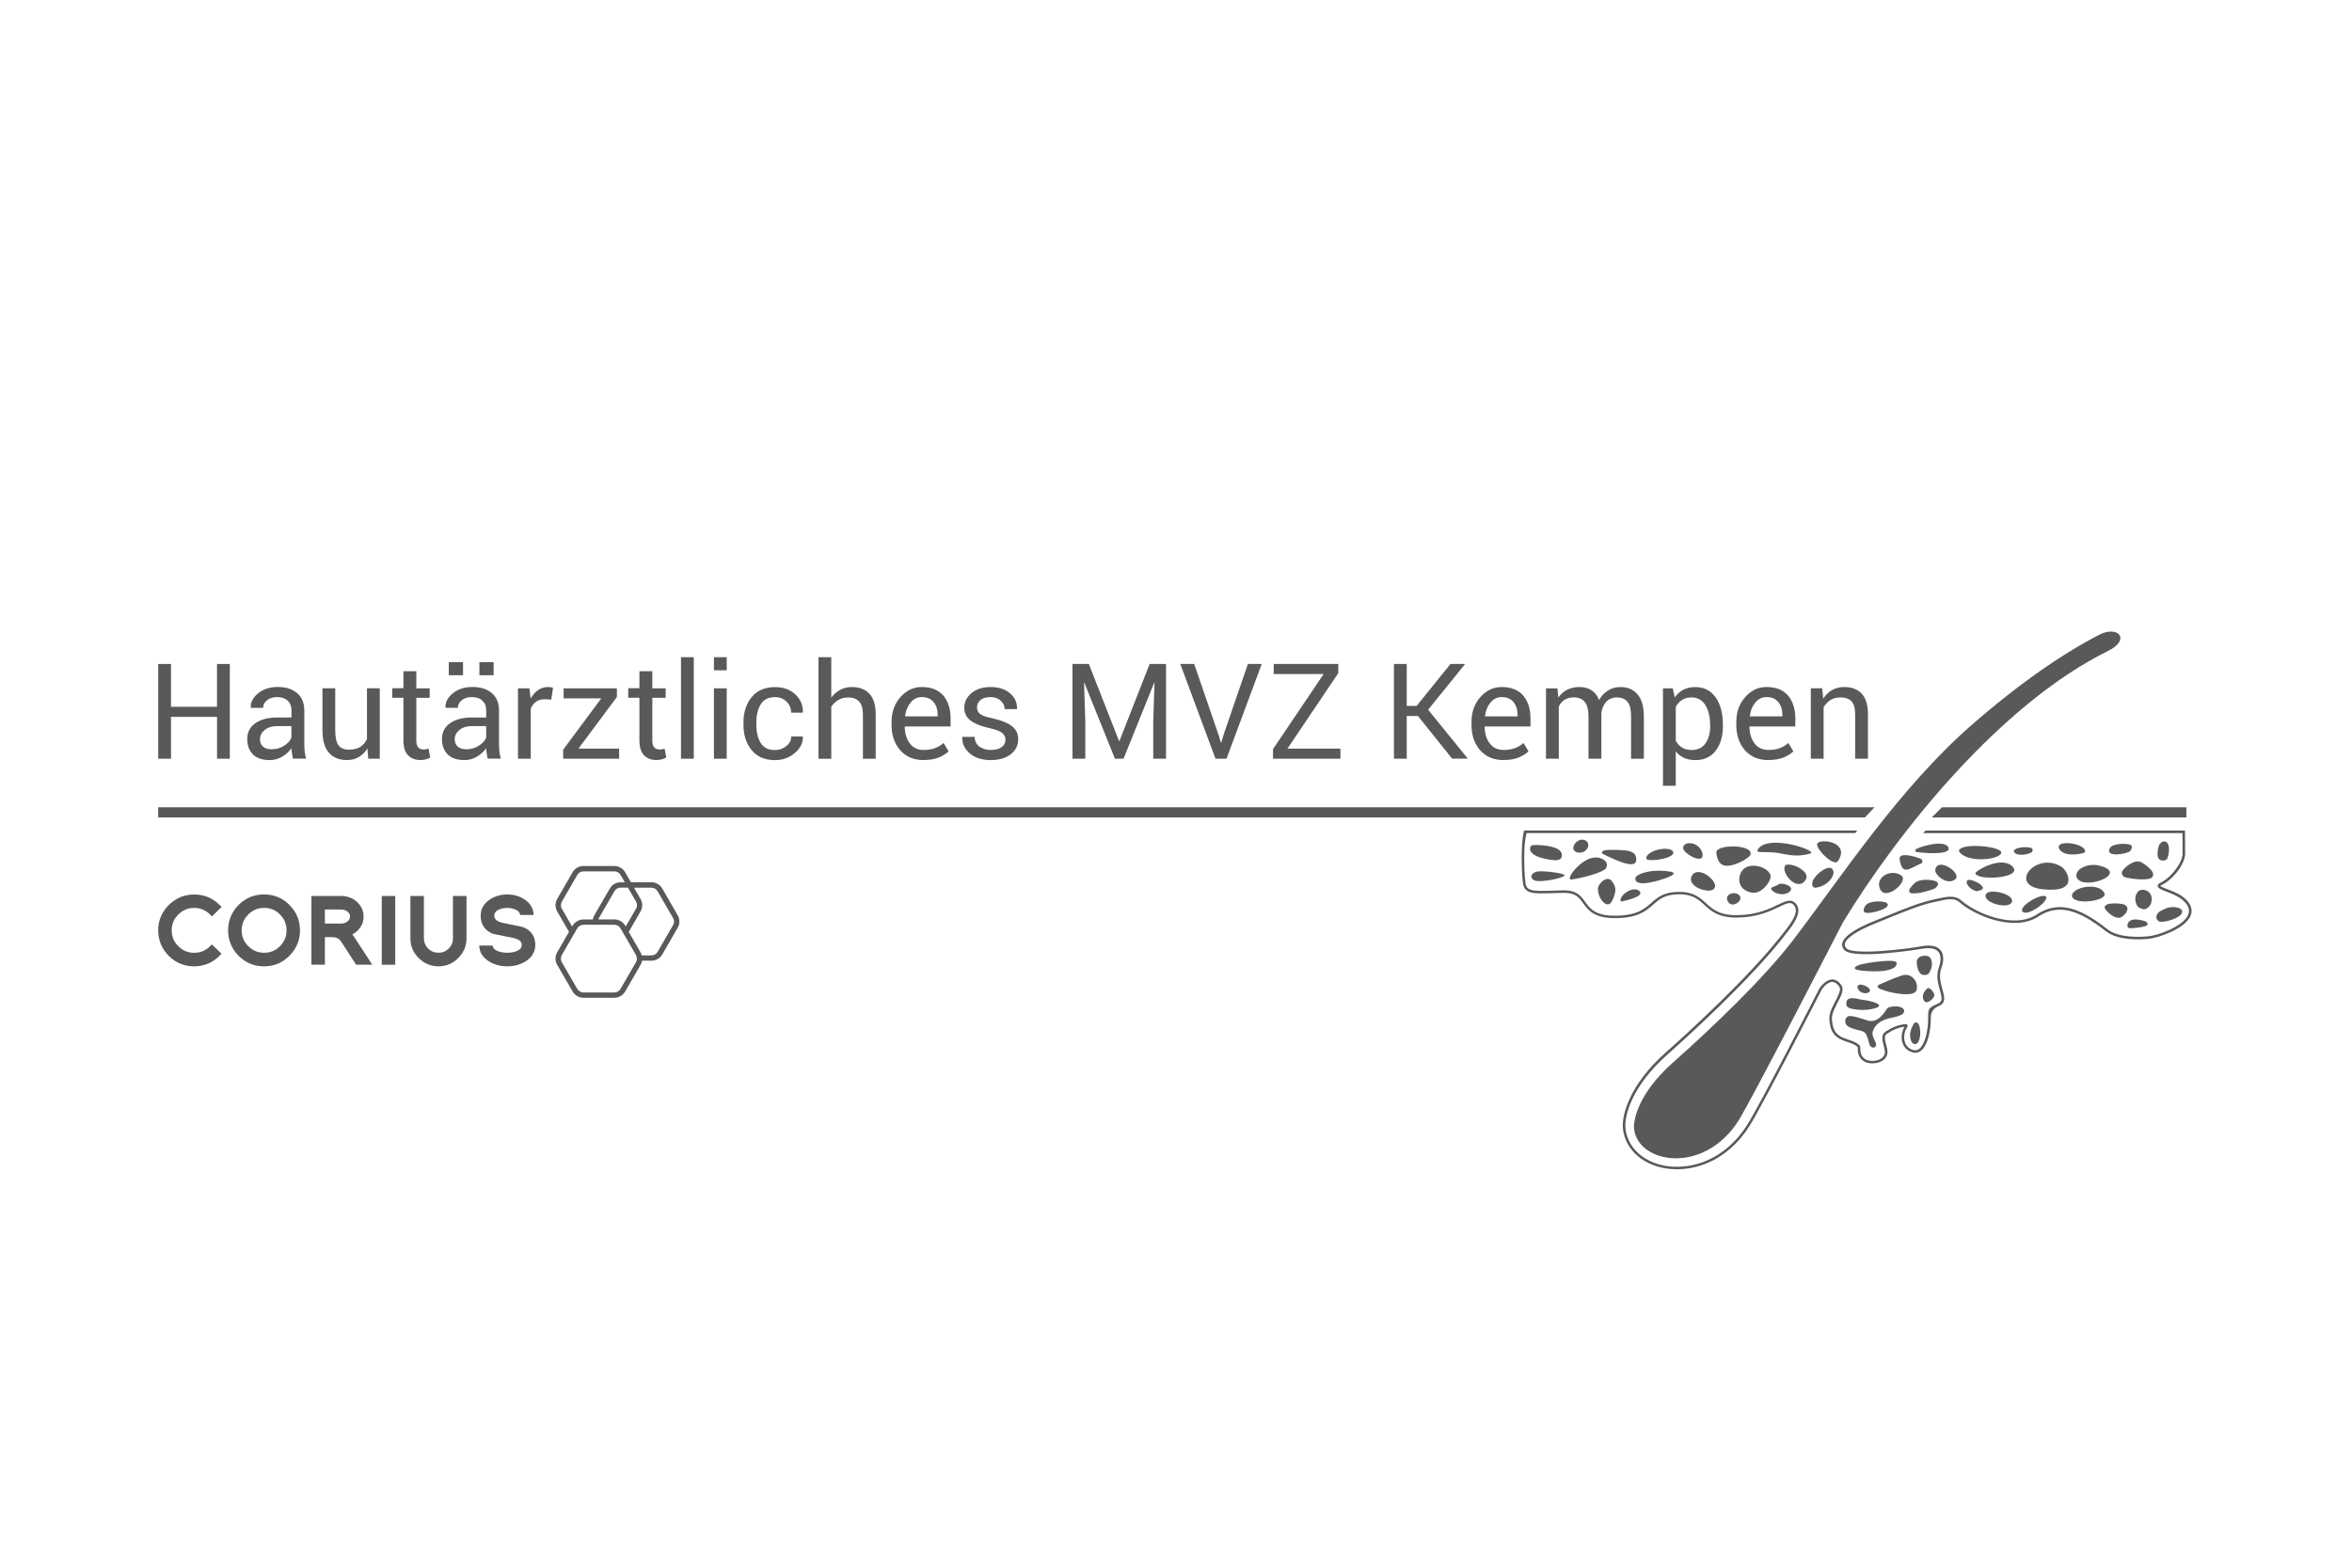 <?xml version="1.0" encoding="UTF-8"?>
<svg id="Ebene_1" data-name="Ebene 1" xmlns="http://www.w3.org/2000/svg" version="1.1" viewBox="0 0 1200 800">
  <defs>
    <style>
      .cls-1 {
        fill-rule: evenodd;
      }

      .cls-1, .cls-2 {
        fill: #585a59;
        stroke-width: 0px;
      }
    </style>
  </defs>
  <g id="Logo">
    <g id="Grafikelement">
      <g>
        <path class="cls-1" d="M886.98,571.88c-17.7,27.91-51.61,22-53.31,3.86-.31-3.39,1.54-17.26,19.8-33.45,19.73-17.49,46.63-43.17,61.63-62.88,24.45-32.08,53.95-77.24,90.86-109.47,24.28-21.21,46.61-36.51,65.17-46.06,9.46-4.87,16.27,2.45,4.34,8.34-54.72,26.99-107,92.05-135.27,138.59,0,0-46.46,90.42-53.22,101.07Z"/>
        <path class="cls-2" d="M777.71,425.13"/>
        <path class="cls-2" d="M778.13,450.16"/>
        <path class="cls-1" d="M784.14,444.77c1.92-.6,15.48.75,13.94,2.16s-12.85,3.73-15.43,2.23-1.17-3.68,1.48-4.39"/>
        <path class="cls-1" d="M780.9,432.01c.2-.48.99-.82,2.32-.81,4.63.04,13.16.73,13.63,4.78.24,1.99-.86,2.8-2.71,3s-15.52-1.48-13.25-6.97Z"/>
        <path class="cls-1" d="M801.01,447.57c1.04-3.44,11.03-14.48,18.21-8.02.91,1.15.84,3.24-.44,4.14-4.12,2.89-16.51,5.16-17.11,5.16s-1.01-.29-.64-1.28"/>
        <path class="cls-1" d="M809.88,429.67c1.94,3.02-2.38,6.9-6.04,4.94s2.25-8.93,6.04-4.94"/>
        <path class="cls-1" d="M815.3,453.09c.73-3.07,4.94-6.3,7.06-3.46s2.6,4.79.22,9.97-7.69-1.23-7.27-6.51"/>
        <path class="cls-1" d="M817.73,434.35c.97-1.13,10.6-.53,11.53-.38s6.33.38,5.47,5.4c-.81,4.65-12.9-1.74-16.34-3.29-.27-.13-1.28-.49-1.04-1.15.05-.16.18-.37.37-.59l.02.02Z"/>
        <path class="cls-1" d="M826.85,458.98c.59-3.2,6.95-6.97,9.7-4.15,2.73,2.82-8.62,5.07-9.1,5.18s-.77-.11-.6-1.02Z"/>
        <path class="cls-1" d="M852.21,444.78c.29.05,2.58.48,1.34,1.56l-.68.46-.97.49-1.26.53-1.57.57s-14.51,5.22-14.73.07c-.04-.66.35-1.19,1.13-1.72,2.21-1.48,8.66-3.33,16.73-1.94l.02-.02Z"/>
        <path class="cls-1" d="M840.21,436.8c3.07-3.99,12.7-4.81,13.49-1.96s-9.74,4.83-13.25,3.82c-.62-.4-.66-.99-.24-1.85"/>
        <path class="cls-1" d="M868.68,435.98c.57,5.45-9.66-.38-9.88-2.98-.68-4.12,8.67-3.93,9.88,2.98"/>
        <path class="cls-1" d="M863.37,446.6c4.39-6.11,17.77,7.19,8.44,7.92-6.08-.35-10.89-4.1-8.44-7.92"/>
        <path class="cls-1" d="M875.69,434.72c.55-3.82,18.03-3.92,17.51,1.06.04,1.76-8.07,6.5-12.81,6s-4.7-7.06-4.7-7.06"/>
        <path class="cls-1" d="M881.25,459.28c-1.1-3.28,4.47-4.83,6.4-2.09s-4.81,7.12-6.4,2.09"/>
        <path class="cls-1" d="M888.35,445.06c3-5.8,13.73-3.09,14.97,1.63.66,2.51-4.34,9.85-9.61,8.82-6.24-1.21-7.52-6.28-5.36-10.45"/>
        <path class="cls-1" d="M896.96,433.29c5.44-7.94,31.2,1.01,26.63,2.29-8.13,2.27-12.72.04-18.25-.53-2.65-.27-7.67-.18-8-.26s-1.13-.6-.38-1.5"/>
        <path class="cls-1" d="M904.13,454.41c-1.76-1.87,1.54-1.78,3.2-3.07s8.44.88,5.97,3.44c-2.47,2.56-7.32,1.57-9.17-.38"/>
        <path class="cls-1" d="M910.61,442.09c.88-3.31,16.84,3.11,8.89,8.66-4.74,2.16-10.32-5.71-8.89-8.66"/>
        <path class="cls-1" d="M924.92,449.34c2.16-4.04,7.8-7.96,9.86-5.95,2.32,2.27-1.52,8.86-8.67,9.63,0,0-2.34,0-1.19-3.68"/>
        <path class="cls-1" d="M927.33,430.33c1.74-2.53,16.84-.6,10.39,9.1-2.18,3.28-12.3-7.28-10.39-9.1"/>
        <path class="cls-1" d="M942.98,518.61c2.45-.75,9.68,2.38,11.13,2.42s4.36.15,8-5.31c.37-.55.7-1.24,1.35-1.59.18-.09.37-.15.59-.2l.31-.07c1.63-.35,3.35-.49,4.96-.04.68.22,1.41.51,1.81,1.04,1.08,1.41-.37,2.64-.97,2.96-1.12.55-2.31.93-3.55,1.23-1.06.24-2.14.44-3.2.71-.88.24-1.7.53-2.53.88-.64.29-1.21.6-1.79.97-.49.33-.92.68-1.34,1.08-.27.27-.53.57-.77.86-.71.97-1.35,2.05-1.57,3.2-.05.4-.07.79,0,1.19.16,1.02.55,2.03,1.04,2.95,1.74,3.18-.07,3.64-.44,3.68-1.02.15-1.57-.57-1.72-.71-.46-.62-.62-1.35-.82-2.05-.13-.44-.26-.86-.38-1.3-.26-.88-.49-1.76-.92-2.6-.18-.33-.38-.6-.66-.88-.18-.16-.37-.29-.57-.42-.46-.26-.9-.44-1.43-.59-.73-.2-1.48-.35-2.21-.53-1.43-.38-2.87-.84-4.12-1.56-.33-.2-2.23-1.15-1.61-3.82.13-.59,1.17-1.48,1.39-1.52"/>
        <path class="cls-1" d="M942.01,511.67c.22-2.76,3.26-2.67,7.25-1.61,3.26.27,9.68,1.68,9.46,3.17s-7.78,2.96-13.69,1.61c-2.8-.64-3.11-1.43-3.04-3.18"/>
        <path class="cls-1" d="M947.63,503.67c.4-2.96,7.21.22,6.4,2.07s-5.62,1.59-6.4-2.07"/>
        <path class="cls-1" d="M967.57,492.35c.46-1.26-.29-1.56-.7-1.7-3.29-1.23-17.51,1.21-18.61,1.88,0,0-4.58,1.79.18,2.58s17.57,1.45,19.14-2.76h-.02Z"/>
        <path class="cls-1" d="M951.69,462.21c1.88-2.82,9.55-2.54,10.87-1.43s.31,1.85-.77,2.65c-.95.7-6.72,2.95-10.17,2.32,0,0-1.79-.71.09-3.55h-.02Z"/>
        <path class="cls-1" d="M959.14,502.3c3.22-1.32,6.53-3,11.25-4.52s8.45,3,7.52,7.23-12.1,1.56-13.56,1.3c-.57-.09-4.47-1.32-5.23-1.7s-2.2-1.37.02-2.31"/>
        <path class="cls-1" d="M958.66,451.41c.04-5.07,7.05-7.74,11.42-4.63s-10.39,15.41-11.42,4.63"/>
        <path class="cls-1" d="M969.13,438.23c0-4.04,10.45-.31,11.16.2s.66,1.81.26,1.99c-7.14,3.22-9.96,6.55-11.42-2.2"/>
        <path class="cls-1" d="M974.49,528.34c.18-3,1.24-4.56,1.7-5.56.53-1.19,2.23-1.61,2.91.29,1.45,4.04.29,9.5-1.85,9.74s-2.62-2.84-2.76-4.45"/>
        <path class="cls-1" d="M976.76,450.73c2.45-2.31,7.59-1.9,9.99-1.3,4.03,1.02,1.13,3.97-.82,4.47s-5.16,1.81-8.47,1.94c-1.79.07-3.88.38-3.26-1.92,0,0,.13-.86,2.58-3.17l-.02-.02Z"/>
        <path class="cls-1" d="M977.91,490.86c0-2.12,2.31-3.5,5.12-3.09s3.11,4.37,2.23,6.61-1.3,3.24-3.73,3.17c-3.62-.29-3.62-6.68-3.62-6.68"/>
        <path class="cls-1" d="M977.33,433.53c.46-.92,14.53-5.53,16.69-1.17,2.16,4.36-13.76,2.84-16.29,2.42,0,0-.86-.33-.4-1.24Z"/>
        <path class="cls-1" d="M983.28,504.41c1.13-.9,3.2,1.57,3.62,3.13s-3.48,5.09-4.96,3.48-1.19-4.37,1.34-6.61"/>
        <path class="cls-1" d="M987.36,444.49c.29-8,14.04,1.04,10.21,4.21-3.82,3.17-9.68-1.56-10.21-4.21"/>
        <path class="cls-1" d="M999.45,434.33c.07-4.48,22.23-2.62,21.58.91s-17.81,5.44-21.58-.91"/>
        <path class="cls-1" d="M1007.94,454.68c-.82-.29-2.34-1.12-2.82-1.59-2.31-2.29-1.81-3.4-1.3-3.86.81-.73,3.99.35,6.04,1.72,1.68,1.13,2.62,2.49.86,3.24,0,0-1.94.77-2.76.49h-.02Z"/>
        <path class="cls-1" d="M1007.8,445.64c.59-1.67,13.71-9.11,19.09-3.33,5.38,5.78-17.9,7.36-19.09,3.33"/>
        <path class="cls-1" d="M1013.07,456.72c.82-3.82,14.69-.66,13.45,3.46s-14.46.75-13.45-3.46"/>
        <path class="cls-1" d="M1027.49,434.17c1.34-2.45,8.16-1.88,8.82-1.5.82.48.91,1.08.59,1.83-.88,1.67-9.35,2.93-9.41-.35"/>
        <path class="cls-1" d="M1043.85,457.48c1.67,2.51-9.5,10.39-11.91,7.76s9.55-9.64,11.91-7.76"/>
        <path class="cls-1" d="M1052.05,442.53c2.51,1.61,9.37,13.16-9.5,11.33-18.85-1.83-3.42-19.98,9.5-11.33"/>
        <path class="cls-1" d="M1063.38,433.2c.22.31.75,1.32.18,1.85s-10.32,2.71-12.86-1.76,9.88-3.55,12.68-.09"/>
        <path class="cls-1" d="M1059.37,447.36c-.64-4.28,6.59-7.16,12.08-5.54,15.52,4.17-9.66,13.36-12.08,5.54"/>
        <path class="cls-1" d="M1057.1,457.36c-.11-4.98,14.62-7.39,16.69-1.21.82,3.57-15.35,5.97-16.69,1.21"/>
        <path class="cls-1" d="M1073.77,463.08c.38-3.07,8.47-1.88,9.26-1.7s2.4.73,2.43,2.62c-.27.51-.18,2.12-3.02,3.95s-8.13-2.8-8.67-4.87"/>
        <path class="cls-1" d="M1076.4,432.89c1.39-2.8,9.53-2.56,10.85-1.61.48.33.77,1.57-.44,3s-12.99,3.59-10.41-1.37"/>
        <path class="cls-1" d="M1085.55,471.56c1.1-4.26,9.13-1.52,9.48-1.15s1.19.84.31,1.81-8.58,1.7-9.24,1.37-.79-.99-.57-2.01"/>
        <path class="cls-1" d="M1082.76,444.69c.55-1.59,6.26-6.68,9.92-4.61,3.73,2.31,7.21,5.38,5.36,7.58s-12.9.6-14.33-.22c-.37-.18-1.5-1.15-.95-2.75h0Z"/>
        <path class="cls-1" d="M1091.17,454.63c2.93-1.85,8.34.9,6.17,6.66-.62,1.65-2.6,2.74-3.31,2.74s-2.82-.53-3.59-1.78-2.14-4.68.73-7.63"/>
        <path class="cls-1" d="M1100.56,466.67c.73-1.63,2.56-2.16,4.36-3.02,3.29-1.56,9.52-.66,8.29,2.32s-10.28,5.23-11.79,4.17-1.48-2.42-.84-3.48"/>
        <path class="cls-1" d="M1101.38,431.88c.49-1.92,2.82-3.51,4.37-1.76,1.83,2.34.31,7.58-.05,8.13-.62.97-2.84,1.19-3.7.48-2.34-1.24-.62-6.84-.62-6.84"/>
        <polygon class="cls-2" points="951.45 417.15 80.7 417.15 80.7 411.97 956.41 411.97 951.45 417.15"/>
        <polygon class="cls-2" points="1115.51 417.15 985.6 417.15 990.78 411.97 1115.51 411.97 1115.51 417.15"/>
        <path class="cls-2" d="M778.24,450.07c.38,4.68,3.37,4.79,13.38,4.45,1.76-.05,3.77-.13,5.98-.16,6.83-.11,8.93,2.8,11.18,5.89,2.58,3.55,5.23,7.21,15.94,7.03,10.58-.18,14.26-3.42,17.79-6.53,3.2-2.82,6.24-5.49,13.74-5.62,7.72-.13,10.98,2.85,14.15,5.75,3.39,3.09,6.88,6.3,16.18,6.13,9.79-.16,15.96-3.13,20.46-5.29,3.79-1.81,6.51-3.13,8.82-.99,4.43,4.14-.95,11.05-3.82,14.75-.22.27-.42.53-.6.77-17.53,23.02-50.95,53.23-60.77,61.95-18.14,16.09-21.96,31.13-21.36,37.46,1.1,11.69,12.37,20.02,26.83,19.75,14.02-.24,26.88-8.05,35.32-21.41,7.01-11.11,36.47-68.88,36.76-69.47.15-.24,2.93-4.61,6.5-4.7,1.79-.05,3.4.97,4.81,3,1.48,2.14-.26,5.51-2.12,9.06-.6,1.15-1.21,2.34-1.68,3.42-1.17,2.74-1.34,4.41-.7,7.7,1.01,5.16,4.47,6.33,8.13,7.58,2.2.75,4.28,1.45,5.73,3.04l.13.13.04.18c.07.33.07.71.09,1.15.04,1.59.09,3.77,2.45,5.38,1.72,1.19,5.65,1.34,8.14-.27,1.08-.7,2.29-1.99,1.87-4.28-.13-.71-.33-1.48-.53-2.23-.7-2.64-1.48-5.64.9-7.21,3.07-2.03,5.82-3.2,8.42-3.62,1.9-.29,2.42-.38,2.76.13.31.46.05.91-.26,1.45-.16.29-.38.66-.6,1.13-.84,1.87-1.19,4.81-.05,7.14.81,1.65,2.21,2.71,4.17,3.17,1.06.24,1.99,0,2.87-.7,3.04-2.45,4.57-9.99,4.47-15.83-.07-4.78.38-5.14,4.72-7.06l.51-.24c2.25-1.04,1.81-3.06.75-6.77-.92-3.26-2.05-7.3-.55-11.51,1.24-3.46,1.19-6.3-.16-7.98-1.3-1.61-3.75-2.21-7.32-1.78-.31.05-35.92,6.04-40.74.77-.97-1.06-1.32-2.25-1.02-3.51,1.01-4.36,9.75-8.66,16.91-11.49,2.31-.92,4.61-1.87,6.86-2.78,8.14-3.33,15.85-6.5,23.15-8.03.59-.13,1.15-.26,1.7-.37,4.74-1.04,8.84-1.96,12.11.92,7.56,6.64,26.88,14.73,38.47,7.16,10.36-6.77,20.83-4.58,36.14,7.58,5.91,4.54,16.78,3.95,21.19,3.5,4.41-.46,16.76-4.72,19.73-10.5.88-1.74.84-3.42-.16-5.16-1.74-3.02-5.44-5.11-9.48-6.62-3.82-1.43-5.67-2.18-5.71-3.4-.04-.91,1.01-1.41,1.34-1.56,5.65-2.64,11.36-10.47,11.36-14.86l-.07-10.5h-132.35l1.3-1.32h132.35l.07,11.8c0,5.05-5.97,13.19-12.11,16.05-.35.16-.49.27-.57.35.38.55,2.85,1.46,4.85,2.21,4.47,1.68,8.18,3.77,10.16,7.19,1.23,2.12,1.28,4.28.2,6.4-3.4,6.66-16.91,10.8-20.75,11.2-4.56.48-15.85,1.08-22.14-3.77-14.8-11.75-24.83-13.93-34.62-7.52-12.13,7.94-32.21-.38-40.04-7.27-2.76-2.43-6.39-1.63-10.96-.62-.55.13-1.13.26-1.7.37-7.19,1.52-14.84,4.65-22.93,7.96-2.23.91-4.56,1.87-6.86,2.78-9.57,3.79-15.45,7.63-16.12,10.56-.2.82.04,1.59.71,2.34,3.48,3.81,31.22.42,39.56-1.19,4.08-.51,6.95.24,8.55,2.23,1.65,2.05,1.78,5.33.37,9.24-1.37,3.81-.33,7.48.57,10.71.97,3.48,1.9,6.75-1.46,8.33l-.53.24c-2.67,1.18-3.98,3.14-3.93,5.86.09,5.11-1.15,13.8-4.96,16.87-1.21.97-2.54,1.3-3.99.95-2.32-.55-4.08-1.88-5.05-3.86-1.43-2.89-.88-6.26.04-8.25.18-.42.38-.77.53-1.04-.31.04-.68.11-1.04.16-2.4.38-4.98,1.5-7.91,3.42-1.5.99-1.12,2.93-.37,5.78.2.77.42,1.57.55,2.34.42,2.32-.46,4.32-2.45,5.6-2.75,1.76-7.23,1.88-9.61.26-2.91-1.99-2.98-4.78-3.02-6.42,0-.29,0-.55-.04-.77-1.23-1.24-3.09-1.88-5.05-2.54-3.68-1.24-7.83-2.65-8.99-8.56-.62-3.18-.66-5.16.77-8.47.48-1.13,1.12-2.34,1.72-3.51,1.59-3.06,3.24-6.22,2.2-7.72-1.13-1.65-2.4-2.49-3.7-2.43-2.87.07-5.36,3.99-5.38,4.04-.27.53-29.76,58.36-36.8,69.52-8.67,13.74-21.94,21.78-36.4,22.01h-.66c-14.84,0-26.35-8.73-27.49-20.94-.62-6.59,3.28-22.14,21.8-38.58,9.81-8.69,43.13-38.85,60.61-61.76.18-.24.38-.49.6-.79,2.64-3.39,7.52-9.68,3.97-12.99-1.59-1.48-3.4-.7-7.36,1.21-4.36,2.09-10.93,5.25-21.01,5.42-9.81.16-13.51-3.2-17.07-6.48-3.11-2.84-6.06-5.53-13.23-5.4-7.03.13-9.75,2.53-12.9,5.31-3.55,3.13-7.58,6.68-18.63,6.86-11.4.18-14.38-3.92-17.02-7.56-2.12-2.93-3.97-5.47-10.1-5.34-2.21.04-4.21.11-5.97.16-9.63.31-14.22.46-14.73-5.69,0,0-.6-3.07-.6-12.63s1.21-13.67,1.21-13.67h169.97l-.93,1.32h-167.72s-1.23,3.35-1.23,12.37.6,12.57.6,12.57l.02.07Z"/>
      </g>
    </g>
  </g>
  <g id="CORIUS">
    <g id="CORIUS-2">
      <g id="CORIUS-3">
        <path class="cls-2" d="M107.09,482.94c-2.25,2.2-4.89,3.28-8.05,3.28s-5.8-1.1-8.05-3.37c-2.29-2.25-3.39-4.9-3.39-8.09s1.12-5.84,3.4-8.09c2.25-2.25,4.89-3.35,8.05-3.35s5.82,1.08,8.05,3.31l1.01,1.01,4.96-4.81-1.02-1.02c-3.55-3.55-7.91-5.34-12.97-5.34s-9.41,1.81-12.99,5.4c-3.59,3.59-5.38,7.94-5.38,12.9s1.79,9.33,5.34,12.99c3.61,3.57,7.98,5.38,12.97,5.38s9.41-1.81,12.97-5.4l1.04-1.04-4.96-4.74-.99.97v.02Z"/>
        <path class="cls-2" d="M147.68,461.78c-3.55-3.55-7.91-5.34-12.97-5.34s-9.42,1.79-12.99,5.36c-3.53,3.61-5.34,7.98-5.34,12.97s1.79,9.37,5.34,12.97c3.57,3.57,7.94,5.4,12.97,5.4s9.41-1.81,12.97-5.4c3.57-3.59,5.4-7.94,5.4-12.97s-1.81-9.41-5.4-12.97l.02-.02ZM142.83,482.85c-2.25,2.25-4.9,3.35-8.09,3.35h0c-3.17,0-5.8-1.1-8.05-3.37-2.29-2.25-3.39-4.9-3.39-8.09s1.12-5.84,3.4-8.09c2.25-2.25,4.89-3.35,8.05-3.35h0c3.18,0,5.84,1.1,8.09,3.35s3.35,4.9,3.35,8.09-1.1,5.84-3.35,8.09l-.02.02Z"/>
        <path class="cls-2" d="M181.17,478.8c-.51-.79-.99-1.43-1.45-1.96,1.3-.66,2.42-1.56,3.35-2.65,1.61-1.83,2.43-4.01,2.43-6.48,0-3-1.21-5.56-3.61-7.69-2.25-1.87-4.9-2.82-7.91-2.82h-15.1v35.08h6.88v-14.07h3.39c2.29,0,3.88.71,4.81,2.16l7.74,11.93h8.22l-8.77-13.51ZM177.16,470.28c-.84.68-1.88,1.02-3.18,1.02h-8.22v-7.16h8.22c1.28,0,2.34.33,3.22.99.93.71,1.37,1.54,1.37,2.58s-.42,1.85-1.39,2.56h-.02Z"/>
        <rect class="cls-2" x="194.77" y="457.23" width="6.88" height="35.08"/>
        <path class="cls-2" d="M231.11,478.8c0,2.03-.71,3.75-2.16,5.23-1.45,1.45-3.17,2.16-5.23,2.16s-3.84-.71-5.27-2.14c-1.46-1.52-2.18-3.24-2.18-5.25v-21.59h-6.88v21.59c0,3.92,1.41,7.3,4.19,10.08s6.22,4.25,10.12,4.25,7.32-1.43,10.12-4.25h0c2.78-2.78,4.19-6.17,4.19-10.08v-21.59h-6.92v21.59h.02Z"/>
        <path class="cls-2" d="M267.67,459.02c-2.6-1.72-5.58-2.58-8.89-2.58s-6.33.88-8.91,2.6c-3.07,2.09-4.63,4.85-4.63,8.23,0,4.5,2.21,7.72,6.41,9.3l.22.05c1.67.33,3.33.68,5.01,1.01s3.35.68,4.98,1.01c4.32.99,4.32,2.84,4.32,3.51,0,.93-.26,2.14-2.31,3.07-1.37.64-3.07.97-5.09.97s-3.71-.33-5.12-.97c-1.81-.81-2.23-1.83-2.31-2.71h-6.86c.11,3.39,1.78,6.11,5,8.11,2.73,1.67,5.86,2.51,9.31,2.51s6.55-.82,9.26-2.47h.02c3.35-2.12,5.03-4.98,5.03-8.49,0-4.37-2.2-7.54-6.35-9.11l-10.25-2.12c-4.32-1.02-4.32-2.95-4.32-3.66,0-.81.22-1.98,1.99-2.95.68-.33,1.39-.57,2.14-.75.75-.16,1.59-.26,2.49-.26,1.72,0,3.26.35,4.59,1.04,1.26.64,1.88,1.45,1.99,2.56h6.88c-.11-3.24-1.63-5.91-4.58-7.89l-.04-.02Z"/>
      </g>
      <path id="Hexagone" class="cls-2" d="M345.78,467.09l-7.91-13.71c-1.12-1.94-3.22-3.15-5.47-3.15h-10.49l-2.98-5.16c-1.12-1.94-3.22-3.15-5.47-3.15h-15.81c-2.25,0-4.34,1.21-5.47,3.15l-7.91,13.69c-1.12,1.94-1.12,4.37,0,6.31l6.04,10.47-6.04,10.45c-1.13,1.96-1.13,4.39,0,6.35l7.89,13.65c1.13,1.96,3.24,3.18,5.51,3.18h15.76c2.27,0,4.37-1.23,5.51-3.18l7.89-13.65c.37-.64.6-1.35.73-2.1h4.85c2.25,0,4.34-1.21,5.47-3.15l7.91-13.71c1.12-1.94,1.12-4.36,0-6.31v.02ZM324.49,463.72l-5.25,9.11-.27-.48c-1.13-1.96-3.24-3.18-5.51-3.18h-8.16s.04-.11.05-.18c0-.04.04-.09.05-.13.05-.15.13-.27.2-.4l7.91-13.71c.64-1.1,1.83-1.79,3.11-1.79h3.77l4.14,7.17c.64,1.1.64,2.49,0,3.59h-.04ZM291.9,472.84l-5.25-9.11c-.64-1.1-.64-2.49,0-3.59l7.91-13.69c.64-1.1,1.83-1.79,3.11-1.79h15.81c1.28,0,2.47.7,3.11,1.79l2.2,3.81h-2.2c-2.25,0-4.34,1.21-5.47,3.15l-7.91,13.71c-.13.24-.24.48-.35.73-.02.05-.04.11-.05.15-.09.24-.16.49-.24.75,0,.05-.02.09-.04.15-.02.11-.05.2-.07.31h-4.79c-2.27,0-4.37,1.23-5.51,3.18l-.27.48.02-.02ZM324.48,491.01l-7.89,13.65c-.64,1.12-1.85,1.81-3.15,1.81h-15.76c-1.3,0-2.51-.7-3.15-1.81l-7.89-13.65c-.64-1.12-.64-2.51,0-3.64l7.89-13.65c.64-1.12,1.85-1.81,3.15-1.81h15.76c1.3,0,2.51.7,3.15,1.81l1.06,1.85h0l6.83,11.8c.07.11.13.24.18.37.16.38.26.79.27,1.24.04.73-.11,1.45-.46,2.03ZM343.42,472.05l-7.91,13.71c-.64,1.1-1.83,1.79-3.11,1.79h-4.96s-.02-.05-.04-.09c-.04-.16-.11-.33-.16-.49-.04-.09-.05-.16-.09-.26-.09-.24-.2-.46-.33-.66v-.04l-6.04-10.45,6.04-10.47c1.12-1.94,1.12-4.37,0-6.31l-3.35-5.8h8.91c1.28,0,2.47.7,3.11,1.79l7.91,13.71c.64,1.1.64,2.47,0,3.59l.02-.02Z"/>
    </g>
  </g>
  <g id="PFADE_ROBOTO" data-name="PFADE ROBOTO">
    <g>
      <path class="cls-2" d="M117.27,387.18h-6.53v-21.36h-23.5v21.36h-6.53v-48.35h6.53v21.85h23.48v-21.85h6.53v48.35h.02Z"/>
      <path class="cls-2" d="M149.46,387.18c-.22-1.08-.38-2.05-.51-2.87s-.2-1.67-.22-2.51c-1.23,1.72-2.8,3.17-4.76,4.34-1.96,1.15-4.06,1.74-6.33,1.74-3.73,0-6.59-.95-8.55-2.87s-2.95-4.56-2.95-7.92,1.39-6.11,4.17-8.05,6.55-2.91,11.31-2.91h7.1v-3.55c0-2.1-.64-3.77-1.92-5s-3.09-1.85-5.45-1.85c-2.1,0-3.81.53-5.12,1.61-1.32,1.08-1.98,2.36-1.98,3.86h-6.24l-.07-.2c-.13-2.62,1.1-5,3.7-7.17,2.6-2.16,5.97-3.26,10.08-3.26s7.36,1.02,9.83,3.11c2.47,2.07,3.71,5.05,3.71,8.95v17.29c0,1.28.07,2.53.2,3.71s.38,2.36.73,3.51h-6.73v.04ZM138.58,382.36c2.36,0,4.5-.6,6.4-1.83,1.9-1.21,3.15-2.6,3.71-4.17v-5.82h-7.34c-2.64,0-4.74.66-6.33,1.99-1.57,1.32-2.38,2.87-2.38,4.67,0,1.59.49,2.85,1.5,3.77s2.47,1.39,4.41,1.39h.02Z"/>
      <path class="cls-2" d="M187.48,381.85c-1.13,1.92-2.58,3.4-4.36,4.45s-3.82,1.56-6.15,1.56c-3.92,0-6.97-1.24-9.17-3.75s-3.29-6.4-3.29-11.69v-21.19h6.53v21.25c0,3.82.57,6.46,1.7,7.91,1.13,1.45,2.89,2.16,5.29,2.16s4.25-.48,5.76-1.41c1.52-.93,2.65-2.27,3.44-4.01v-25.89h6.53v35.92h-5.87l-.44-5.31.02.02Z"/>
      <path class="cls-2" d="M212.41,342.58v8.67h6.81v4.85h-6.81v21.81c0,1.68.35,2.87,1.04,3.55.7.7,1.63,1.02,2.76,1.02.38,0,.79-.04,1.24-.13s.86-.2,1.21-.33l.86,4.48c-.49.4-1.21.73-2.14.97s-1.88.38-2.84.38c-2.65,0-4.78-.81-6.35-2.42s-2.36-4.12-2.36-7.56v-21.81h-5.71v-4.85h5.71v-8.67h6.53l.04.02Z"/>
      <path class="cls-2" d="M248.81,387.18c-.22-1.08-.38-2.05-.51-2.87s-.2-1.67-.22-2.51c-1.23,1.72-2.8,3.17-4.76,4.34-1.96,1.15-4.06,1.74-6.33,1.74-3.73,0-6.59-.95-8.55-2.87s-2.95-4.56-2.95-7.92,1.39-6.11,4.17-8.05,6.55-2.91,11.31-2.91h7.1v-3.55c0-2.1-.64-3.77-1.92-5-1.28-1.23-3.09-1.85-5.45-1.85-2.1,0-3.81.53-5.12,1.61-1.32,1.08-1.98,2.36-1.98,3.86h-6.24l-.07-.2c-.13-2.62,1.1-5,3.7-7.17,2.6-2.16,5.97-3.26,10.08-3.26s7.36,1.02,9.83,3.11c2.47,2.07,3.71,5.05,3.71,8.95v17.29c0,1.28.07,2.53.2,3.71s.38,2.36.73,3.51h-6.73v.04ZM236.25,344.57h-7.27v-6.64h7.27v6.64ZM237.94,382.36c2.36,0,4.5-.6,6.4-1.83,1.9-1.21,3.15-2.6,3.71-4.17v-5.82h-7.34c-2.64,0-4.74.66-6.33,1.99-1.57,1.32-2.38,2.87-2.38,4.67,0,1.59.49,2.85,1.5,3.77s2.47,1.39,4.41,1.39h.02ZM251.86,344.57h-7.27v-6.64h7.27v6.64Z"/>
      <path class="cls-2" d="M281.27,357.02l-3.35-.2c-1.72,0-3.18.4-4.37,1.23s-2.1,1.98-2.74,3.46v25.67h-6.53v-35.92h5.84l.62,5.25c1.02-1.87,2.27-3.31,3.77-4.36,1.5-1.04,3.22-1.56,5.16-1.56.49,0,.95.04,1.39.11s.81.16,1.1.26l-.9,6.08.02-.02Z"/>
      <path class="cls-2" d="M295.14,382.03h20.75v5.14h-28.55v-4.61l19.42-26.17h-19.2v-5.14h27.19v4.41s-19.62,26.37-19.62,26.37Z"/>
      <path class="cls-2" d="M332.82,342.58v8.67h6.81v4.85h-6.81v21.81c0,1.68.35,2.87,1.04,3.55.7.7,1.63,1.02,2.76,1.02.38,0,.79-.04,1.24-.13s.86-.2,1.21-.33l.86,4.48c-.49.4-1.21.73-2.14.97s-1.88.38-2.84.38c-2.65,0-4.78-.81-6.35-2.42s-2.36-4.12-2.36-7.56v-21.81h-5.71v-4.85h5.71v-8.67h6.53l.04.02Z"/>
      <path class="cls-2" d="M353.98,387.18h-6.53v-51.81h6.53v51.81Z"/>
      <path class="cls-2" d="M370.78,342.05h-6.53v-6.68h6.53v6.68ZM370.78,387.18h-6.53v-35.92h6.53v35.92Z"/>
      <path class="cls-2" d="M395.48,382.73c2.18,0,4.08-.68,5.73-2.01s2.47-2.98,2.47-4.92h5.87l.07.2c.11,3.09-1.26,5.86-4.14,8.27-2.87,2.42-6.2,3.62-10.01,3.62-5.22,0-9.22-1.7-11.99-5.11-2.76-3.4-4.15-7.69-4.15-12.85v-1.39c0-5.11,1.39-9.39,4.17-12.79,2.78-3.42,6.77-5.12,11.97-5.12,4.21,0,7.65,1.24,10.3,3.71s3.95,5.53,3.86,9.13l-.07.2h-5.91c0-2.2-.77-4.06-2.32-5.6s-3.51-2.31-5.87-2.31c-3.42,0-5.87,1.23-7.36,3.7-1.46,2.47-2.21,5.49-2.21,9.08v1.39c0,3.68.73,6.73,2.2,9.17,1.46,2.43,3.92,3.66,7.37,3.66l.02-.04Z"/>
      <path class="cls-2" d="M424.08,356.07c1.24-1.72,2.76-3.07,4.57-4.03,1.81-.97,3.81-1.45,6-1.45,3.82,0,6.81,1.15,8.95,3.46s3.2,5.84,3.2,10.63v22.51h-6.53v-22.58c0-2.96-.64-5.16-1.9-6.57-1.28-1.41-3.17-2.12-5.69-2.12-1.81,0-3.46.42-4.92,1.28-1.46.86-2.69,2.01-3.64,3.48v26.53h-6.53v-51.84h6.53v20.68l-.04.02Z"/>
      <path class="cls-2" d="M471.24,387.87c-5,0-8.99-1.67-11.93-5-2.95-3.33-4.43-7.65-4.43-12.96v-1.46c0-5.11,1.52-9.37,4.58-12.77,3.04-3.4,6.64-5.09,10.82-5.09,4.85,0,8.51,1.46,11,4.37,2.47,2.93,3.71,6.83,3.71,11.69v4.08h-23.31l-.09.16c.07,3.44.93,6.28,2.62,8.49,1.68,2.21,4.04,3.33,7.06,3.33,2.21,0,4.15-.31,5.82-.95s3.11-1.5,4.34-2.6l2.56,4.25c-1.28,1.26-2.98,2.32-5.09,3.17s-4.65,1.26-7.63,1.26l-.02.02ZM470.25,355.72c-2.2,0-4.06.91-5.62,2.76s-2.51,4.15-2.85,6.94l.07.16h16.56v-.86c0-2.56-.68-4.7-2.05-6.42s-3.4-2.58-6.11-2.58Z"/>
      <path class="cls-2" d="M513,377.6c0-1.45-.55-2.62-1.65-3.55-1.1-.93-3.17-1.74-6.22-2.42-4.36-.95-7.65-2.23-9.85-3.86s-3.31-3.84-3.31-6.64,1.24-5.4,3.71-7.47,5.71-3.07,9.7-3.07c4.19,0,7.5,1.08,9.97,3.22,2.47,2.14,3.64,4.76,3.53,7.83l-.07.2h-6.24c0-1.57-.66-2.98-1.98-4.23s-3.06-1.88-5.23-1.88c-2.32,0-4.04.51-5.18,1.54s-1.7,2.25-1.7,3.68.49,2.53,1.5,3.35,3.02,1.56,6.08,2.2c4.54.97,7.91,2.31,10.12,3.97s3.31,3.92,3.31,6.72c0,3.18-1.28,5.76-3.86,7.74s-5.95,2.95-10.1,2.95c-4.58,0-8.2-1.17-10.83-3.5s-3.88-5.03-3.75-8.14l.07-.2h6.24c.11,2.31.97,4.01,2.6,5.07,1.63,1.06,3.51,1.61,5.67,1.61,2.32,0,4.14-.48,5.45-1.41,1.32-.93,1.98-2.18,1.98-3.7h.04Z"/>
      <path class="cls-2" d="M555.53,338.83l15.41,39.29h.2l15.41-39.29h8.36v48.35h-6.53v-19.12l.66-19.65-.16-.04-15.66,38.81h-4.36l-15.61-38.72-.16.04.62,19.56v19.12h-6.53v-48.35h8.36Z"/>
      <path class="cls-2" d="M621.8,375.15l1.1,3.82h.2l1.1-3.82,12.48-36.33h7.06l-17.97,48.35h-5.62l-17.97-48.35h7.1l12.48,36.33h.04Z"/>
      <path class="cls-2" d="M656.86,382.03h27.03v5.14h-34.4v-4.89l25.84-38.32h-25.47v-5.14h32.94v4.68l-25.93,38.52h0Z"/>
      <path class="cls-2" d="M723.36,365.36h-5.64v21.81h-6.53v-48.35h6.53v21.39h5.05l17.29-21.39h7.25l.09.16-18.76,23.2,20.13,24.8-.09.16h-7.8l-17.49-21.81-.04.02Z"/>
      <path class="cls-2" d="M767.12,387.87c-5,0-8.99-1.67-11.93-5-2.95-3.33-4.43-7.65-4.43-12.96v-1.46c0-5.11,1.52-9.37,4.57-12.77,3.04-3.4,6.64-5.09,10.82-5.09,4.85,0,8.51,1.46,11,4.37,2.47,2.93,3.71,6.83,3.71,11.69v4.08h-23.31l-.09.16c.07,3.44.93,6.28,2.62,8.49,1.68,2.21,4.04,3.33,7.06,3.33,2.21,0,4.15-.31,5.82-.95,1.67-.62,3.11-1.5,4.34-2.6l2.56,4.25c-1.28,1.26-2.98,2.32-5.09,3.17s-4.65,1.26-7.63,1.26l-.02.02ZM766.11,355.72c-2.2,0-4.06.91-5.62,2.76s-2.51,4.15-2.85,6.94l.07.16h16.56v-.86c0-2.56-.7-4.7-2.07-6.42s-3.4-2.58-6.11-2.58h.02Z"/>
      <path class="cls-2" d="M794.6,351.25l.46,4.72c1.17-1.7,2.65-3.02,4.47-3.97,1.81-.93,3.9-1.41,6.3-1.41s4.45.55,6.17,1.67c1.72,1.1,3,2.76,3.86,4.98,1.13-2.03,2.62-3.66,4.48-4.85,1.87-1.19,4.03-1.79,6.51-1.79,3.66,0,6.53,1.26,8.67,3.77,2.12,2.51,3.18,6.3,3.18,11.35v21.48h-6.53v-21.56c0-3.55-.6-6.06-1.83-7.52-1.21-1.46-3.04-2.21-5.45-2.21-2.23,0-4.04.77-5.44,2.32s-2.2,3.51-2.43,5.87v23.08h-6.57v-21.56c0-3.37-.62-5.82-1.88-7.39-1.24-1.56-3.06-2.34-5.4-2.34-1.99,0-3.62.4-4.92,1.23-1.28.82-2.27,1.98-2.95,3.46v26.59h-6.53v-35.9h5.84Z"/>
      <path class="cls-2" d="M879.04,370.58c0,5.18-1.24,9.35-3.71,12.54-2.47,3.18-5.89,4.76-10.27,4.76-2.21,0-4.15-.37-5.82-1.12-1.67-.73-3.09-1.85-4.26-3.33v17.57h-6.53v-49.74h5.01l1.02,4.65c1.17-1.72,2.64-3.04,4.37-3.95,1.76-.91,3.79-1.35,6.11-1.35,4.45,0,7.91,1.76,10.38,5.29s3.7,8.2,3.7,14v.7h0ZM872.51,369.86c0-4.06-.81-7.41-2.42-10.03s-3.97-3.93-7.08-3.93c-1.88,0-3.5.42-4.81,1.28-1.34.86-2.4,2.01-3.22,3.5v17.35c.82,1.48,1.88,2.64,3.22,3.46s2.95,1.24,4.89,1.24c3.09,0,5.45-1.13,7.05-3.4,1.59-2.27,2.4-5.2,2.4-8.77v-.7h-.02Z"/>
      <path class="cls-2" d="M902.23,387.87c-5,0-8.99-1.67-11.93-5s-4.43-7.65-4.43-12.96v-1.46c0-5.11,1.52-9.37,4.58-12.77,3.04-3.4,6.64-5.09,10.82-5.09,4.85,0,8.51,1.46,11,4.37,2.47,2.93,3.71,6.83,3.71,11.69v4.08h-23.31l-.09.16c.07,3.44.93,6.28,2.62,8.49,1.68,2.21,4.04,3.33,7.06,3.33,2.21,0,4.15-.31,5.82-.95,1.67-.62,3.11-1.5,4.34-2.6l2.56,4.25c-1.28,1.26-2.98,2.32-5.09,3.17s-4.65,1.26-7.63,1.26l-.02.02ZM901.22,355.72c-2.2,0-4.06.91-5.62,2.76s-2.51,4.15-2.85,6.94l.07.16h16.56v-.86c0-2.56-.7-4.7-2.07-6.42s-3.4-2.58-6.11-2.58h.02Z"/>
      <path class="cls-2" d="M929.73,351.25l.46,5.34c1.19-1.9,2.69-3.39,4.5-4.43s3.86-1.57,6.17-1.57c3.88,0,6.88,1.13,9,3.4s3.18,5.76,3.18,10.5v22.67h-6.53v-22.55c0-3.17-.62-5.42-1.88-6.73-1.24-1.34-3.17-1.99-5.73-1.99-1.88,0-3.55.46-5,1.35-1.45.92-2.6,2.14-3.48,3.71v26.21h-6.53v-35.92h5.84Z"/>
    </g>
  </g>
</svg>